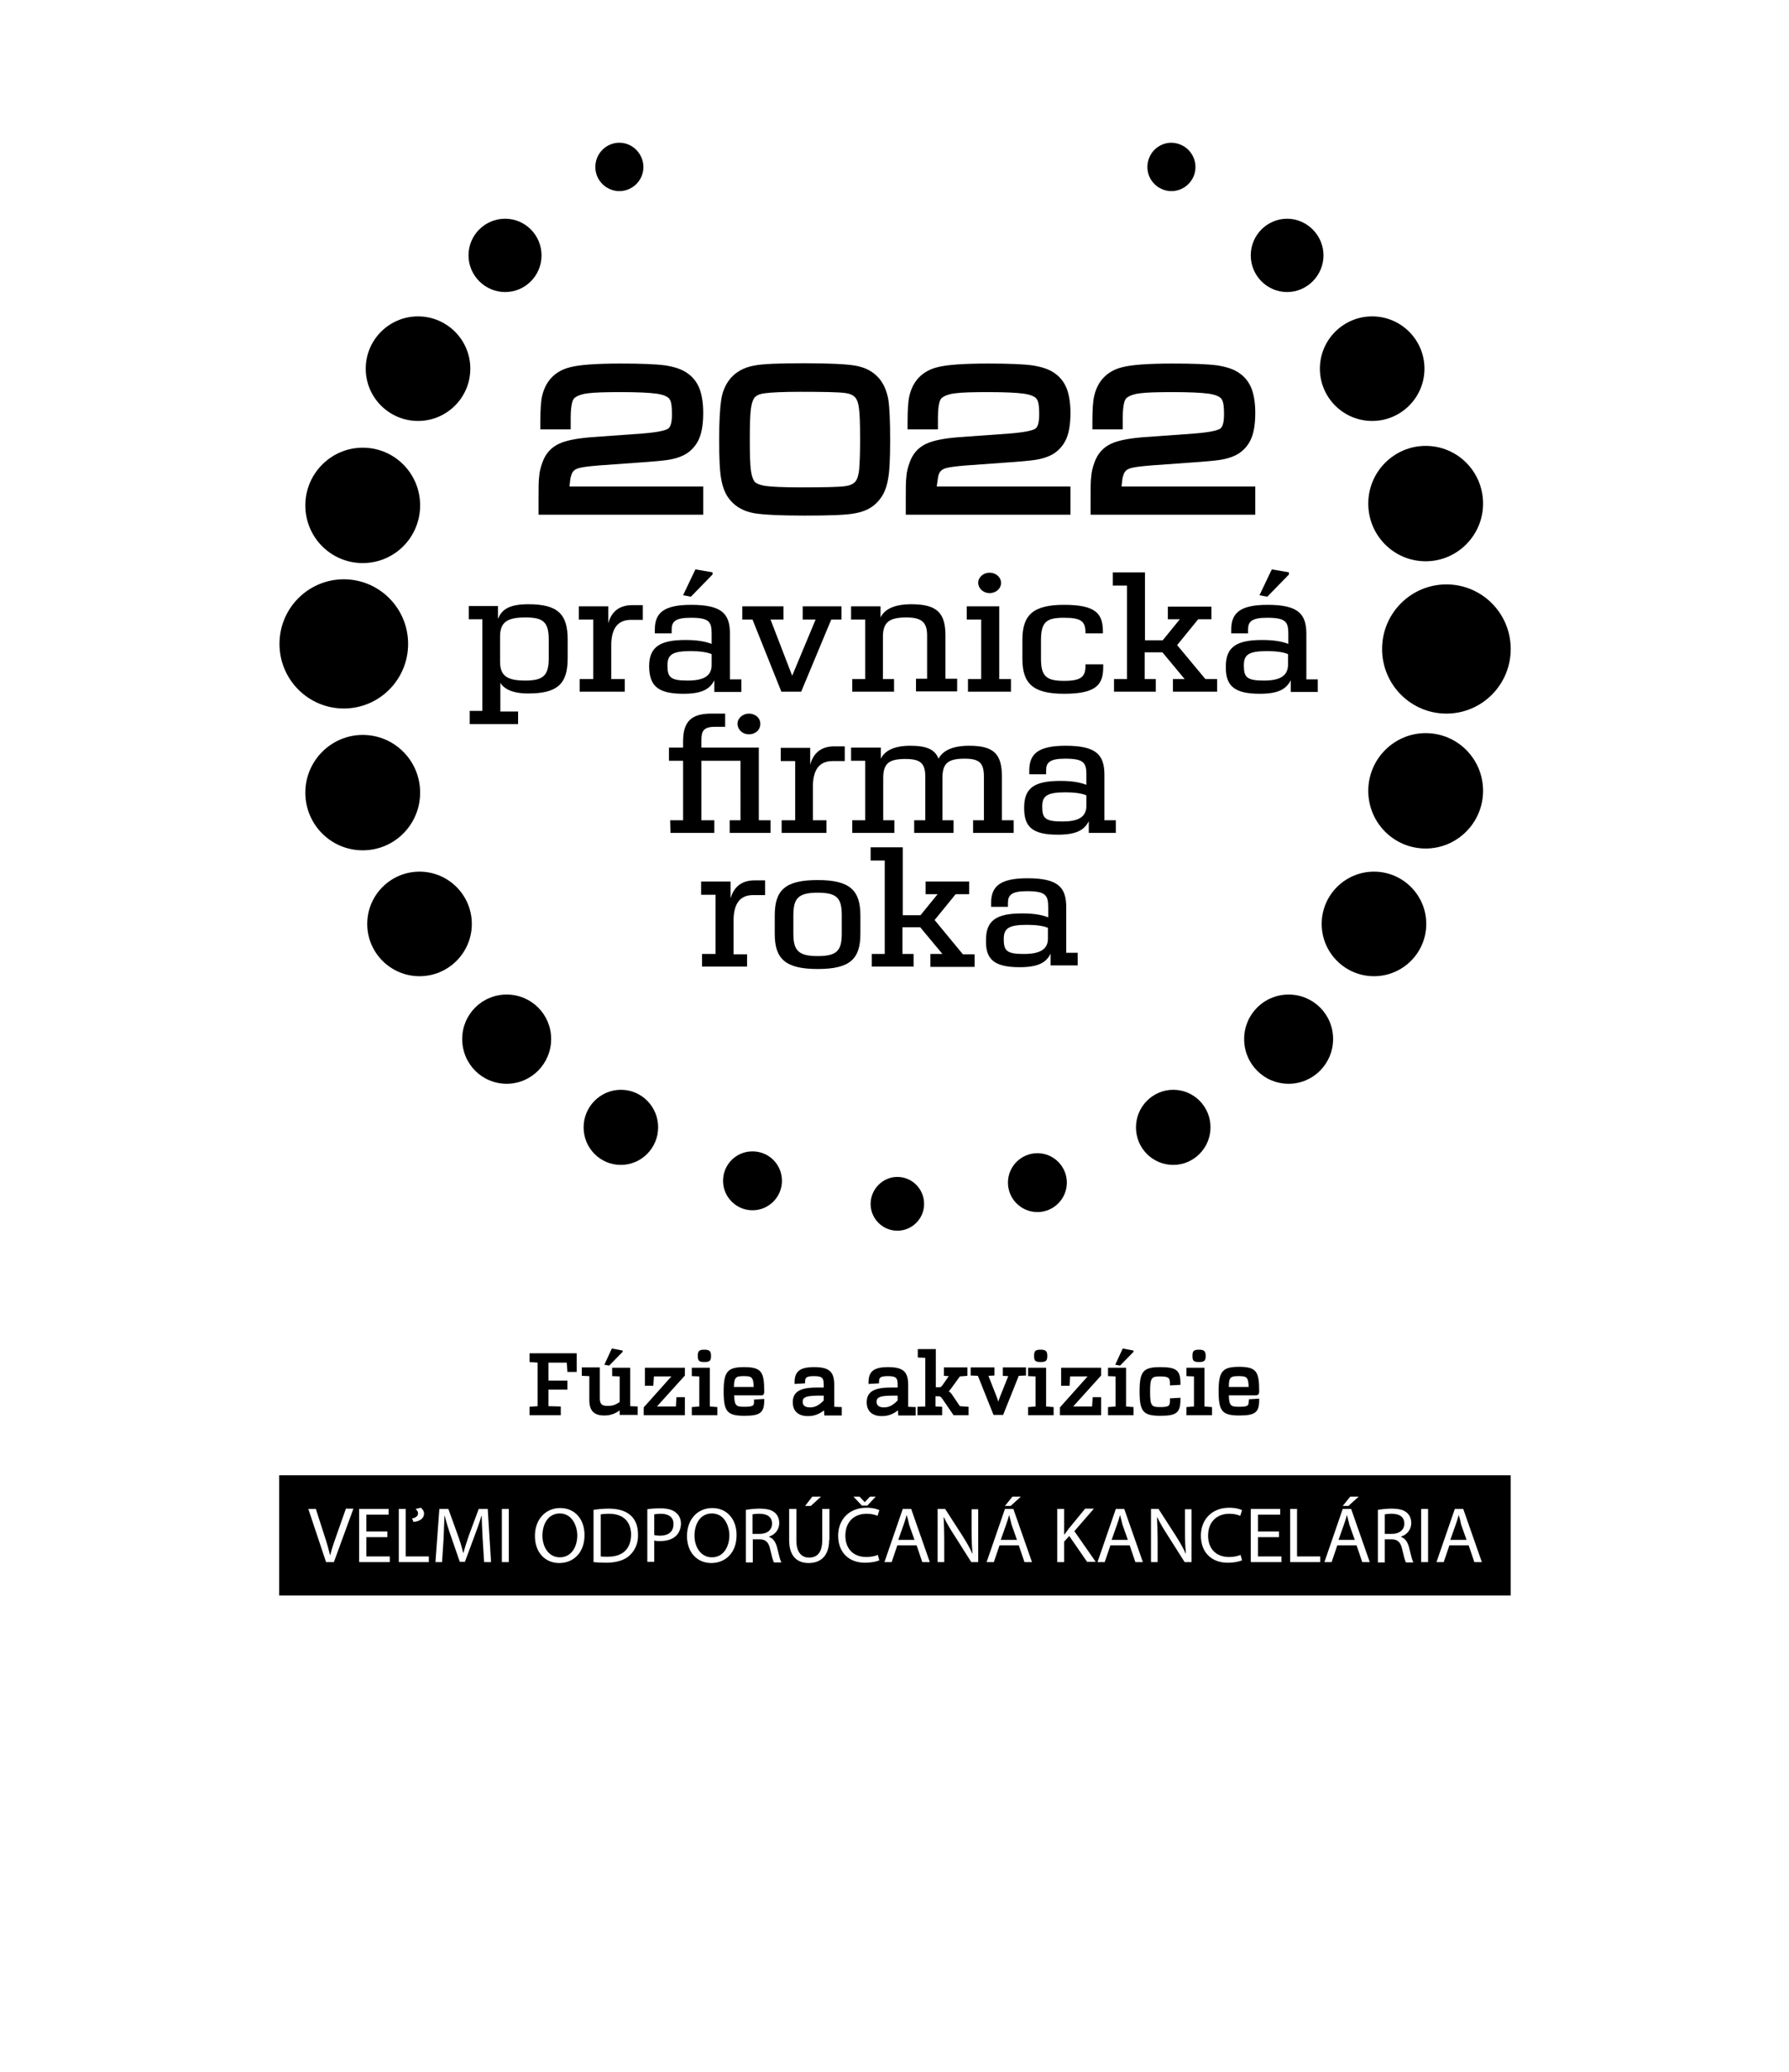 <?xml version="1.0" encoding="utf-8"?>
<!-- Generator: Adobe Illustrator 23.0.0, SVG Export Plug-In . SVG Version: 6.00 Build 0)  -->
<!DOCTYPE svg PUBLIC "-//W3C//DTD SVG 1.1//EN" "http://www.w3.org/Graphics/SVG/1.1/DTD/svg11.dtd">
<svg version="1.1" id="Layer_1" xmlns:x="http://ns.adobe.com/Extensibility/1.0/" xmlns:i="http://ns.adobe.com/AdobeIllustrator/10.0/" xmlns:graph="http://ns.adobe.com/Graphs/1.0/"
	 xmlns="http://www.w3.org/2000/svg" xmlns:xlink="http://www.w3.org/1999/xlink" x="0px" y="0px" viewBox="0 0 595.3 689.7"
	 style="enable-background:new 0 0 595.3 689.7;" xml:space="preserve">
<style type="text/css">
	.st0{clip-path:url(#SVGID_2_);}
</style>
<g>
	<defs>
		<rect id="SVGID_1_" width="595.3" height="689.7"/>
	</defs>
	<clipPath id="SVGID_2_">
		<use xlink:href="#SVGID_1_"  style="overflow:visible;"/>
	</clipPath>
	<path class="st0" d="M448.2,504.2L448.2,504.2c-0.3,1.1-0.6,2.1-1,3.2l-1.8,5.1h5.4l-1.8-5.1C448.7,506.3,448.5,505.2,448.2,504.2"
		/>
	<path class="st0" d="M335.8,504.2L335.8,504.2c-0.3,1.1-0.6,2.1-1,3.2l-1.8,5.1h5.4l-1.8-5.1C336.3,506.3,336.1,505.2,335.8,504.2"
		/>
	<path class="st0" d="M236.9,503.7c-3.9,0-5.8,3.5-5.8,7.4c0,3.8,2.1,7.2,5.8,7.2c3.7,0,5.8-3.3,5.8-7.4
		C242.6,507.4,240.8,503.7,236.9,503.7"/>
	<path class="st0" d="M219.9,503.8c-1,0-1.8,0.1-2.2,0.2v6.9c0.5,0.1,1.2,0.2,1.9,0.2c2.8,0,4.5-1.3,4.5-3.8
		C224.2,505,222.5,503.8,219.9,503.8"/>
	<path class="st0" d="M202.6,503.8c-1.2,0-2.1,0.1-2.7,0.2v14c0.6,0.1,1.4,0.1,2.4,0.1c5,0,7.7-2.7,7.7-7.5
		C209.9,506.5,207.5,503.8,202.6,503.8"/>
	<path class="st0" d="M301.7,504.2L301.7,504.2c-0.3,1.1-0.6,2.1-1,3.2l-1.8,5.1h5.4l-1.8-5.1C302.3,506.3,302,505.2,301.7,504.2"/>
	<path class="st0" d="M256.9,507.1c0-2.3-1.7-3.3-4.2-3.3c-1.1,0-1.9,0.1-2.3,0.2v6.5h2.4C255.4,510.5,256.9,509.1,256.9,507.1"/>
	<path class="st0" d="M92.9,531h409.8v-40H92.9V531z M449.3,498.1h2.8l-3.4,3.1h-1.9L449.3,498.1z M336.9,498.1h2.8l-3.4,3.1h-1.9
		L336.9,498.1z M286,498.1l1.7,1.8h0.1l1.7-1.8h1.9l-2.8,3h-1.8l-2.8-3H286z M270.3,498.1h2.9l-3.4,3.1h-1.9L270.3,498.1z
		 M138.3,502.2l1.7-0.4c0.5,0.3,1.1,1.1,1.1,1.9c0,1.9-1.8,2.7-3.5,2.8l-0.5-1.1c1-0.2,2-0.7,2-1.7
		C139.2,503.2,138.7,502.6,138.3,502.2 M111.1,519.9h-2.6l-5.9-17.7h2.5l2.8,8.7c0.8,2.4,1.4,4.5,1.9,6.6h0.1
		c0.5-2.1,1.3-4.3,2.1-6.6l3.1-8.8h2.5L111.1,519.9z M129.7,519.9h-10.2v-17.7h9.8v1.9h-7.4v5.6h7v1.9h-7v6.4h7.8V519.9z
		 M142.8,519.9h-10.1v-17.7h2.3V518h7.7V519.9z M161.1,519.9l-0.5-7.8c-0.1-2.5-0.3-5.4-0.3-7.6h-0.1c-0.6,2.1-1.4,4.3-2.3,6.7
		l-3.2,8.6H153l-2.9-8.4c-0.9-2.5-1.6-4.8-2.1-6.9h-0.1c-0.1,2.2-0.2,5.2-0.3,7.8l-0.5,7.6h-2.2l1.3-17.7h3l3.1,8.6
		c0.8,2.2,1.4,4.1,1.8,6h0.1c0.5-1.8,1.1-3.7,1.9-6l3.2-8.6h3l1.1,17.7H161.1z M169.3,519.9h-2.3v-17.7h2.3V519.9z M186.1,520.2
		c-4.8,0-8.1-3.6-8.1-9c0-5.6,3.6-9.3,8.4-9.3c4.9,0,8.1,3.7,8.1,9C194.5,516.9,190.7,520.2,186.1,520.2 M209.7,517.5
		c-1.7,1.7-4.5,2.6-8,2.6c-1.7,0-3.1-0.1-4.2-0.2v-17.4c1.4-0.2,3.1-0.4,5-0.4c3.4,0,5.7,0.8,7.3,2.2c1.6,1.4,2.5,3.5,2.5,6.4
		C212.4,513.5,211.4,515.8,209.7,517.5 M225.1,511c-1.2,1.3-3.2,1.9-5.5,1.9c-0.7,0-1.3,0-1.9-0.2v7.1h-2.3v-17.5
		c1.1-0.2,2.6-0.3,4.5-0.3c2.3,0,4,0.5,5.1,1.5c1,0.8,1.6,2.1,1.6,3.7C226.5,508.8,226,510.1,225.1,511 M236.7,520.2
		c-4.8,0-8.1-3.6-8.1-9c0-5.6,3.6-9.3,8.4-9.3c4.9,0,8.1,3.7,8.1,9C245.1,516.9,241.3,520.2,236.7,520.2 M257.5,519.9
		c-0.3-0.5-0.7-2-1.2-4.2c-0.5-2.4-1.5-3.4-3.6-3.4h-2.2v7.7h-2.3v-17.5c1.2-0.2,2.9-0.4,4.5-0.4c2.5,0,4.1,0.4,5.2,1.4
		c0.9,0.8,1.4,2,1.4,3.4c0,2.3-1.5,3.9-3.4,4.5v0.1c1.4,0.5,2.2,1.7,2.7,3.6c0.6,2.5,1,4.2,1.4,4.9H257.5z M275.9,512.5
		c0,5.4-2.9,7.7-6.8,7.7c-3.7,0-6.5-2.1-6.5-7.6v-10.4h2.4v10.5c0,4,1.8,5.7,4.2,5.7c2.7,0,4.4-1.7,4.4-5.7v-10.5h2.4V512.5z
		 M288.3,518.2c1.4,0,2.9-0.3,3.8-0.7l0.5,1.8c-0.9,0.4-2.6,0.8-4.8,0.8c-5.1,0-8.9-3.2-8.9-9c0-5.5,3.8-9.3,9.4-9.3
		c2.3,0,3.7,0.5,4.3,0.8l-0.6,1.9c-0.9-0.4-2.1-0.7-3.6-0.7c-4.2,0-7.1,2.7-7.1,7.3C281.3,515.4,283.9,518.2,288.3,518.2
		 M306.9,519.9l-1.9-5.6h-6.4l-1.9,5.6h-2.4l6.1-17.7h2.8l6.2,17.7H306.9z M325.6,519.9h-2.4l-5.7-9c-1.3-2-2.5-4-3.4-5.9l-0.1,0
		c0.1,2.2,0.2,4.4,0.2,7.3v7.6H312v-17.7h2.5l5.8,9c1.3,2.1,2.4,3.9,3.2,5.8l0.1,0c-0.2-2.4-0.3-4.5-0.3-7.3v-7.4h2.2V519.9z
		 M340.9,519.9l-1.9-5.6h-6.4l-1.9,5.6h-2.4l6.1-17.7h2.8l6.2,17.7H340.9z M361.8,519.9l-6-8.7l-1.7,1.9v6.8h-2.3v-17.7h2.3v8.5h0.1
		c0.5-0.7,1-1.3,1.4-1.9l5.5-6.7h2.9l-6.5,7.5l7.1,10.2H361.8z M377.8,519.9l-1.9-5.6h-6.4l-1.9,5.6h-2.4l6.1-17.7h2.8l6.2,17.7
		H377.8z M396.6,519.9h-2.4l-5.7-9c-1.3-2-2.5-4-3.4-5.9l-0.1,0c0.1,2.2,0.2,4.4,0.2,7.3v7.6H383v-17.7h2.5l5.8,9
		c1.3,2.1,2.4,3.9,3.2,5.8l0.1,0c-0.2-2.4-0.3-4.5-0.3-7.3v-7.4h2.2V519.9z M409,518.2c1.4,0,2.9-0.3,3.8-0.7l0.5,1.8
		c-0.9,0.4-2.6,0.8-4.8,0.8c-5.1,0-8.9-3.2-8.9-9c0-5.5,3.8-9.3,9.4-9.3c2.3,0,3.7,0.5,4.3,0.8l-0.6,1.9c-0.9-0.4-2.1-0.7-3.6-0.7
		c-4.2,0-7.1,2.7-7.1,7.3C402,515.4,404.6,518.2,409,518.2 M426.4,519.9h-10.2v-17.7h9.8v1.9h-7.4v5.6h7v1.9h-7v6.4h7.8V519.9z
		 M439.4,519.9h-10.1v-17.7h2.3V518h7.7V519.9z M453.3,519.9l-1.9-5.6H445l-1.9,5.6h-2.4l6.1-17.7h2.8l6.2,17.7H453.3z M467.8,519.9
		c-0.3-0.5-0.7-2-1.2-4.2c-0.5-2.4-1.5-3.4-3.6-3.4h-2.2v7.7h-2.3v-17.5c1.2-0.2,2.9-0.4,4.5-0.4c2.5,0,4.1,0.4,5.2,1.4
		c0.9,0.8,1.4,2,1.4,3.4c0,2.3-1.5,3.9-3.4,4.5v0.1c1.4,0.5,2.2,1.7,2.7,3.6c0.6,2.5,1,4.2,1.4,4.9H467.8z M475.2,519.9h-2.3v-17.7
		h2.3V519.9z M490.6,519.9l-1.9-5.6h-6.4l-1.9,5.6h-2.4l6.1-17.7h2.8l6.2,17.7H490.6z"/>
	<path class="st0" d="M467.3,507.1c0-2.3-1.7-3.3-4.2-3.3c-1.1,0-1.9,0.1-2.3,0.2v6.5h2.4C465.7,510.5,467.3,509.1,467.3,507.1"/>
	<path class="st0" d="M485.4,504.2L485.4,504.2c-0.3,1.1-0.6,2.1-1,3.2l-1.8,5.1h5.4l-1.8-5.1C486,506.3,485.7,505.2,485.4,504.2"/>
	<path class="st0" d="M186.3,503.7c-3.9,0-5.8,3.5-5.8,7.4c0,3.8,2.1,7.2,5.8,7.2c3.7,0,5.8-3.3,5.8-7.4
		C192,507.4,190.1,503.7,186.3,503.7"/>
	<path class="st0" d="M372.7,504.2L372.7,504.2c-0.3,1.1-0.6,2.1-1,3.2l-1.8,5.1h5.4l-1.8-5.1C373.2,506.3,373,505.2,372.7,504.2"/>
	<path class="st0" d="M307.5,400.7c0,4.9-4,8.9-8.9,8.9c-4.9,0-8.9-4-8.9-8.9c0-4.9,4-9,8.9-9C303.5,391.7,307.5,395.7,307.5,400.7"
		/>
	<path class="st0" d="M355,393.6c0,5.4-4.4,9.8-9.8,9.8c-5.4,0-9.8-4.4-9.8-9.8c0-5.4,4.4-9.8,9.8-9.8
		C350.6,383.8,355,388.2,355,393.6"/>
	<path class="st0" d="M260.2,393c0,5.4-4.4,9.8-9.8,9.8c-5.4,0-9.8-4.4-9.8-9.8c0-5.4,4.3-9.8,9.8-9.8
		C255.9,383.2,260.2,387.6,260.2,393"/>
	<path class="st0" d="M402.8,375.2c0,6.9-5.6,12.5-12.4,12.5c-6.9,0-12.4-5.6-12.4-12.5c0-6.9,5.6-12.5,12.4-12.5
		C397.3,362.7,402.8,368.3,402.8,375.2"/>
	<path class="st0" d="M219,375.2c0,6.9-5.6,12.5-12.4,12.5c-6.9,0-12.4-5.6-12.4-12.5c0-6.9,5.6-12.5,12.4-12.5
		C213.5,362.7,219,368.3,219,375.2"/>
	<path class="st0" d="M397.8,55.6c0,4.4-3.6,8-8,8c-4.4,0-8-3.6-8-8c0-4.5,3.6-8.1,8-8.1C394.3,47.6,397.8,51.2,397.8,55.6"/>
	<path class="st0" d="M214.1,55.6c0,4.4-3.6,8-8,8s-8-3.6-8-8c0-4.5,3.6-8.1,8-8.1S214.1,51.2,214.1,55.6"/>
	<path class="st0" d="M443.6,345.8c0,8.2-6.6,14.9-14.8,14.9c-8.2,0-14.8-6.6-14.8-14.9c0-8.2,6.6-14.8,14.8-14.8
		C437,331,443.6,337.6,443.6,345.8"/>
	<path class="st0" d="M183.4,345.8c0,8.2-6.6,14.9-14.8,14.9c-8.2,0-14.8-6.6-14.8-14.9c0-8.2,6.6-14.8,14.8-14.8
		C176.8,331,183.4,337.6,183.4,345.8"/>
	<path class="st0" d="M440.4,85c0,6.7-5.5,12.2-12.1,12.2c-6.7,0-12.1-5.5-12.1-12.2c0-6.7,5.4-12.2,12.1-12.2
		C434.9,72.8,440.4,78.3,440.4,85"/>
	<path class="st0" d="M180.2,85c0,6.7-5.4,12.2-12.1,12.2c-6.7,0-12.2-5.5-12.2-12.2c0-6.7,5.4-12.2,12.2-12.2
		C174.8,72.8,180.2,78.3,180.2,85"/>
	<path class="st0" d="M157,307.5c0,9.6-7.8,17.4-17.4,17.4c-9.6,0-17.4-7.8-17.4-17.4c0-9.6,7.8-17.4,17.4-17.4
		C149.2,290.1,157,297.9,157,307.5"/>
	<path class="st0" d="M474.6,307.5c0,9.6-7.8,17.4-17.4,17.4c-9.6,0-17.4-7.8-17.4-17.4c0-9.6,7.8-17.4,17.4-17.4
		C466.8,290.1,474.6,297.9,474.6,307.5"/>
	<path class="st0" d="M156.5,122.7c0,9.6-7.8,17.4-17.4,17.4c-9.6,0-17.4-7.8-17.4-17.4c0-9.6,7.8-17.4,17.4-17.4
		C148.7,105.3,156.5,113.1,156.5,122.7"/>
	<path class="st0" d="M474,122.7c0,9.6-7.8,17.4-17.4,17.4c-9.6,0-17.4-7.8-17.4-17.4c0-9.6,7.8-17.4,17.4-17.4
		C466.2,105.3,474,113.1,474,122.7"/>
	<path class="st0" d="M493.5,263.2c0,10.6-8.6,19.2-19.1,19.2c-10.6,0-19.1-8.6-19.1-19.2c0-10.6,8.6-19.2,19.1-19.2
		C485,244,493.5,252.6,493.5,263.2"/>
	<path class="st0" d="M139.8,263.8c0,10.6-8.5,19.2-19.1,19.2c-10.6,0-19.1-8.6-19.1-19.2c0-10.6,8.6-19.2,19.1-19.2
		C131.3,244.6,139.8,253.2,139.8,263.8"/>
	<path class="st0" d="M493.5,167.6c0,10.6-8.6,19.2-19.1,19.2c-10.6,0-19.1-8.6-19.1-19.2c0-10.6,8.6-19.2,19.1-19.2
		C485,148.4,493.5,157,493.5,167.6"/>
	<path class="st0" d="M139.8,168.2c0,10.6-8.5,19.2-19.1,19.2c-10.6,0-19.1-8.6-19.1-19.2c0-10.6,8.6-19.2,19.1-19.2
		C131.3,149,139.8,157.6,139.8,168.2"/>
	<path class="st0" d="M135.8,214.3c0,11.9-9.6,21.5-21.4,21.5c-11.8,0-21.4-9.6-21.4-21.5c0-11.9,9.6-21.5,21.4-21.5
		C126.2,192.8,135.8,202.4,135.8,214.3"/>
	<path class="st0" d="M502.7,216c0,11.9-9.6,21.5-21.4,21.5c-11.8,0-21.4-9.6-21.4-21.5c0-11.9,9.6-21.5,21.4-21.5
		C493.1,194.5,502.7,204.1,502.7,216"/>
	<path class="st0" d="M309.7,321.8h14.6v-4.2h-3.9l-9.4-11.4l7-8.6h4.5v-4.2h-14.5v4.2h4l-5.7,7h-5.9v-22.6h-10.7v4.4h4.7v31.1h-4.3
		v4.2H304v-4.2h-3.7v-8.9h5.9l7.4,8.9h-4V321.8z M272.1,318.2c-6.5,0-8.1-1.9-8.1-7.5v-6.1c0-5.6,1.6-7.5,8.1-7.5c6.5,0,8,1.9,8,7.5
		v6.1C280.1,316.3,278.6,318.2,272.1,318.2 M272.1,322.5c10.7,0,14.2-3.3,14.2-11.7v-6.1c0-8.4-3.5-11.8-14.2-11.8
		c-10.8,0-14.3,3.3-14.3,11.8v6.1C257.8,319.1,261.3,322.5,272.1,322.5 M248.6,321.8v-4.2h-4.5v-11.9c0.2-4.9,2.1-7.8,6.5-7.8h4V293
		h-3.5c-4.9,0-7.1,2.8-8,6v-5.6h-9.8v4.4h4.8v19.7h-4.5v4.2H248.6z"/>
	<path class="st0" d="M353.5,273.4c-5.6,0-6.7-1-6.7-4.9c0-3.5,1.4-4.8,7.7-4.8c2.8,0,5.4,0.3,7,1v3.8
		C361.3,272.1,358.6,273.4,353.5,273.4 M352,277.8c6.1,0,8.8-1.5,10.3-4.5v3.9h9V273h-3.8v-15.1c0-6.7-2.7-9.7-12.9-9.7
		c-9,0-12.1,2.6-12.1,8.2v1.3h5.6v-1.3c0-2.6,1.2-3.9,6.3-3.9c6.2,0,7.1,1.3,7.1,5.3v3.4c-2.1-0.8-4.7-1.3-8.6-1.3
		c-8.5,0-12.1,2.2-12.1,8.8C340.7,275.2,343.5,277.8,352,277.8 M323.6,277.2h13.7V273h-3.9v-14.4c0-7.7-2.7-10.4-10.9-10.4
		c-5.7,0-8.8,1.7-10.2,4.3c-1.2-3.1-4-4.3-9.4-4.3c-5.5,0-8.5,1.7-9.8,4.3v-3.7h-9.9v4.4h4.7V273h-4.3v4.2h14V273h-3.7v-14.4
		c0.1-4.5,1.9-6,7.4-6c5.1,0,6.6,1.5,6.6,6V273h-3.7v4.2h13.1V273h-3.7v-14.4c0.1-4.6,1.9-6.1,7.4-6.1c5,0,6.4,1.5,6.4,6V273h-3.6
		V277.2z M275,277.2V273h-4.5v-11.9c0.2-4.9,2.1-7.8,6.6-7.8h4v-4.9h-3.5c-4.9,0-7.1,2.8-8,6.1v-5.6h-9.8v4.4h4.8V273h-4.5v4.2H275z
		 M249.2,244.4c2.1,0,3.8-1.4,3.8-3.5c0-2-1.7-3.4-3.8-3.4c-2,0-3.8,1.5-3.8,3.4C245.5,243,247.2,244.4,249.2,244.4 M223.1,277.2
		h14.6V273h-4.3v-19.8h13V273h-3.6v4.2h13.6V273h-3.9v-24.2h-19.1v-2.5c0-3,0.7-4.4,4.5-4.4h3.4v-4.4h-4.6c-6.6,0-9.4,2.6-9.4,9.2
		v2.1h-4.7v4.4h4.7V273h-4.3"/>
	<path class="st0" d="M429,190.5l-5.8-1l-4.1,8.6l2.6,0.5l7.2-7.4V190.5z M420.6,226.5c-5.6,0-6.7-1-6.7-5c0-3.5,1.4-4.8,7.7-4.8
		c2.8,0,5.4,0.3,7,1v3.8C428.4,225.1,425.7,226.5,420.6,226.5 M419.2,230.9c6.1,0,8.8-1.5,10.3-4.5v3.9h9v-4.2h-3.8v-15.1
		c0-6.7-2.7-9.7-12.9-9.7c-9,0-12.1,2.6-12.1,8.2v1.3h5.6v-1.3c0-2.6,1.2-3.9,6.3-3.9c6.2,0,7.1,1.3,7.1,5.3v3.4
		c-2.1-0.8-4.7-1.3-8.7-1.3c-8.5,0-12.1,2.3-12.1,8.8C407.8,228.2,410.6,230.9,419.2,230.9 M390.4,230.2H405v-4.2h-3.9l-9.4-11.3
		l7-8.6h4.4v-4.2h-14.5v4.2h4l-5.7,7h-5.9v-22.6h-10.7v4.4h4.7v31.1h-4.3v4.2h13.9v-4.2h-3.7v-8.9h5.9l7.4,8.9h-3.9V230.2z
		 M354.1,230.9c10.9,0,13-3.2,13-8.9v-0.9h-5.9v0.5c0,3.6-1.4,5-7.1,5c-5.9,0-7.7-1.5-7.7-7.3V213c0-6.2,2-7.4,7.7-7.4
		c5.7,0,7.1,1.2,7.1,5v0.2h5.8v-0.6c0-6-2.4-8.9-12.9-8.9c-10.4,0-13.9,3.4-13.9,11.7v6.2C340.2,227.5,343.7,230.9,354.1,230.9
		 M322.1,230.2h14.3v-4.2h-3.9v-24.2h-10.8v4.4h4.8v19.8h-4.4V230.2z M329.3,197.4c2,0,3.8-1.4,3.8-3.4c0-1.9-1.7-3.4-3.8-3.4
		c-2.1,0-3.8,1.5-3.8,3.4C325.6,196,327.3,197.4,329.3,197.4 M297.5,230.2v-4.2h-3.7v-14.6c0.2-4.3,2.1-5.9,7.8-5.9
		c5.2,0,6.9,1.7,6.9,6v14.4h-3.7v4.2h13.7v-4.2h-3.9v-14.4c0-7.4-2.7-10.4-11.3-10.4c-6,0-9,1.8-10.3,4.4v-3.7h-9.8v4.4h4.7v19.8
		h-4.3v4.2H297.5z M260,230.2h6.6l10-24h3.4v-4.4h-12.9v4.4h4.3l-7.8,18.7l-7.2-18.7h4.3v-4.4H247v4.4h3.4L260,230.2z M237.2,190.5
		l-5.8-1l-4.1,8.6l2.6,0.5l7.2-7.4V190.5z M228.8,226.5c-5.6,0-6.7-1-6.7-5c0-3.5,1.4-4.8,7.7-4.8c2.8,0,5.4,0.3,7,1v3.8
		C236.7,225.1,234,226.5,228.8,226.5 M227.4,230.9c6.1,0,8.8-1.5,10.3-4.5v3.9h9v-4.2h-3.8v-15.1c0-6.7-2.6-9.7-12.9-9.7
		c-9,0-12.1,2.6-12.1,8.2v1.3h5.6v-1.3c0-2.6,1.2-3.9,6.3-3.9c6.2,0,7,1.3,7,5.3v3.4c-2.1-0.8-4.7-1.3-8.7-1.3
		c-8.5,0-12.1,2.3-12.1,8.8C216.1,228.2,218.8,230.9,227.4,230.9 M207.9,230.2v-4.2h-4.5v-11.9c0.2-4.9,2.1-7.8,6.6-7.8h3.9v-4.9
		h-3.5c-4.9,0-7.1,2.8-8,6v-5.6h-9.8v4.4h4.8v19.8h-4.5v4.2H207.9z M174.8,226.5c-6,0-8.4-1.5-8.4-6.3v-8.6c0.1-4.6,2.5-6.1,8.4-6.1
		c5.6,0,7.8,1.2,7.8,7.3v6.3C182.6,224.8,180.8,226.5,174.8,226.5 M156.3,241h16.1v-4.2h-5.9v-9.5c1.3,2,4,3.5,9.3,3.5
		c9.7,0,13.1-3.2,13.1-11.7v-6.3c0-8.5-3.4-11.7-13.1-11.7c-6.6,0-8.9,1.9-10.1,4.9v-4.3H156v4.4h4.5v30.5h-4.2"/>
	<path class="st0" d="M340.7,317.5c-5.6,0-6.7-1-6.7-4.9c0-3.5,1.4-4.8,7.7-4.8c2.8,0,5.4,0.3,7,1v3.8
		C348.6,316.1,345.8,317.5,340.7,317.5 M339.3,321.9c6.1,0,8.8-1.5,10.3-4.5v3.9h9v-4.2h-3.8v-15.1c0-6.7-2.7-9.7-12.9-9.7
		c-9,0-12.1,2.6-12.1,8.2v1.3h5.6v-1.3c0-2.6,1.2-3.9,6.3-3.9c6.2,0,7.1,1.3,7.1,5.3v3.4c-2.1-0.8-4.7-1.3-8.6-1.3
		c-8.5,0-12.1,2.2-12.1,8.8C327.9,319.2,330.7,321.9,339.3,321.9"/>
	<path class="st0" d="M190,158.5c0.2-0.8,0.5-1.4,0.9-1.8c0.5-0.5,1.2-0.8,2.1-1c0.8-0.2,2.6-0.5,6.4-0.8l16.6-1.2
		c3.5-0.3,6-0.5,7.7-0.9c1.8-0.4,3.4-1,4.7-1.8c2-1.3,3.5-3.1,4.4-5.4c0.8-2.1,1.2-4.8,1.2-8.2c0-3.1-0.4-5.6-1.1-7.7
		c-0.8-2.2-2.1-4-3.9-5.3c-1.8-1.4-4.4-2.3-7.7-2.8c-3-0.4-7.8-0.6-14.6-0.6c-8.4,0-14.1,0.4-17.3,1.3c-4.8,1.3-7.9,4.6-9,9.5
		c-0.4,1.6-0.6,4.5-0.6,8.7v2.4h10.1v-3.9c0-2.8,0.3-4.3,0.5-5.1c0.2-0.8,0.6-1.4,1.1-1.7c0.9-0.6,2.3-1.1,4.1-1.3
		c2.2-0.3,5.9-0.4,11.1-0.4c5.5,0,9.4,0.2,11.6,0.5c2.3,0.3,3.5,0.9,4,1.3c0.4,0.3,0.7,0.8,0.9,1.4c0.2,0.6,0.4,1.8,0.4,4.2
		c0,3.5-0.8,4.4-1.2,4.7c-0.5,0.4-2.3,1.2-8.8,1.7l-16.7,1.2c-5,0.4-8.6,1.1-10.9,2.2c-2.6,1.2-4.5,3.3-5.5,6.2
		c-0.6,1.6-1,3.2-1.1,4.8c-0.2,1.4-0.2,3.9-0.2,7.5v5.1h54.8v-9.4h-44.5C189.7,160,189.8,159,190,158.5"/>
	<path class="st0" d="M292.5,125.9c-1.9-2.2-4.5-3.6-7.8-4.2c-2.9-0.5-8.4-0.8-16.9-0.8c-8.6,0-14.1,0.2-17,0.8
		c-3.2,0.6-5.8,2-7.7,4.2c-1.6,1.9-2.7,4.3-3.1,7.1c-0.4,2.6-0.7,6.9-0.7,13.3c0,6.3,0.2,10.6,0.7,13.2c0.5,2.9,1.5,5.3,3.1,7.1
		c1.9,2.2,4.5,3.6,7.8,4.2c2.9,0.5,8.4,0.8,16.9,0.8s14.1-0.2,16.9-0.8c3.3-0.6,5.9-2,7.7-4.2c1.6-1.8,2.6-4.2,3.1-7.1
		c0.5-2.6,0.7-6.8,0.7-12.9c0-6.6-0.2-11-0.6-13.6C295.1,130.2,294.1,127.8,292.5,125.9 M251.1,160.3c-0.4-0.5-0.9-1.5-1.2-3.5
		c-0.3-2-0.4-5.5-0.4-10.5c0-5,0.1-8.5,0.4-10.5c0.3-2,0.8-3,1.2-3.5c0.6-0.7,1.7-1.2,3.3-1.4c2.1-0.3,6.1-0.5,11.8-0.5
		c7.8,0,12.9,0.1,15,0.4c1.6,0.2,2.7,0.7,3.4,1.5c0.6,0.7,1,1.8,1.2,3.4c0.3,1.9,0.4,5.5,0.4,10.8c0,3.8-0.1,7.1-0.3,9.7
		c-0.2,1.9-0.6,3.3-1.3,4.1c-0.7,0.8-1.8,1.3-3.4,1.5c-2.1,0.3-7.2,0.4-14.9,0.4c-5.7,0-9.7-0.2-11.8-0.5
		C252.8,161.4,251.6,160.9,251.1,160.3"/>
	<path class="st0" d="M312.2,158.5c0.2-0.8,0.5-1.4,0.9-1.8c0.5-0.5,1.2-0.8,2.1-1c0.8-0.2,2.6-0.5,6.4-0.8l16.6-1.2
		c3.5-0.3,6-0.5,7.7-0.9c1.8-0.4,3.4-1,4.7-1.8c2-1.3,3.5-3.1,4.4-5.4c0.8-2.1,1.2-4.8,1.2-8.2c0-3.1-0.4-5.6-1.1-7.7
		c-0.8-2.2-2.1-4-3.9-5.3c-1.8-1.4-4.4-2.3-7.7-2.8c-3-0.4-7.8-0.6-14.6-0.6c-8.4,0-14.1,0.4-17.3,1.3c-4.8,1.3-7.9,4.6-9,9.5
		c-0.4,1.6-0.6,4.5-0.6,8.7v2.4h10.1v-3.9c0-2.8,0.3-4.3,0.5-5.1c0.2-0.8,0.6-1.4,1.1-1.7c0.9-0.6,2.3-1.1,4.1-1.3
		c2.2-0.3,5.9-0.4,11.1-0.4c5.5,0,9.4,0.2,11.6,0.5c2.3,0.3,3.5,0.9,4,1.3c0.4,0.3,0.7,0.8,0.9,1.4c0.2,0.6,0.4,1.8,0.4,4.2
		c0,3.5-0.8,4.4-1.2,4.7c-0.5,0.4-2.3,1.2-8.8,1.7l-16.7,1.2c-5,0.4-8.6,1.1-10.9,2.2c-2.6,1.2-4.5,3.3-5.5,6.2
		c-0.6,1.6-1,3.2-1.1,4.8c-0.2,1.4-0.2,3.9-0.2,7.5v5.1h54.8v-9.4h-44.5C312,160,312.1,159,312.2,158.5"/>
	<path class="st0" d="M373.7,158.5c0.2-0.8,0.5-1.4,0.9-1.8c0.5-0.5,1.2-0.8,2.1-1c0.8-0.2,2.6-0.5,6.4-0.8l16.6-1.2
		c3.5-0.3,6-0.5,7.7-0.9c1.8-0.4,3.4-1,4.7-1.8c2-1.3,3.5-3.1,4.4-5.4c0.8-2.1,1.2-4.8,1.2-8.2c0-3.1-0.4-5.6-1.1-7.7
		c-0.8-2.2-2.1-4-3.9-5.3c-1.8-1.4-4.4-2.3-7.7-2.8c-3-0.4-7.8-0.6-14.6-0.6c-8.4,0-14.1,0.4-17.3,1.3c-4.8,1.3-7.9,4.6-9,9.5
		c-0.4,1.6-0.6,4.5-0.6,8.7v2.4h10.1v-3.9c0-2.8,0.3-4.3,0.5-5.1c0.2-0.8,0.6-1.4,1.1-1.7c0.9-0.6,2.3-1.1,4.1-1.3
		c2.2-0.3,5.9-0.4,11.1-0.4c5.5,0,9.4,0.2,11.6,0.5c2.3,0.3,3.5,0.9,4,1.3c0.4,0.3,0.7,0.8,0.9,1.4c0.2,0.6,0.4,1.8,0.4,4.2
		c0,3.5-0.8,4.4-1.2,4.7c-0.5,0.4-2.3,1.2-8.8,1.7l-16.7,1.2c-5,0.4-8.6,1.1-10.9,2.2c-2.6,1.2-4.5,3.3-5.5,6.2
		c-0.6,1.6-1,3.2-1.1,4.8c-0.2,1.4-0.2,3.9-0.2,7.5v5.1h54.8v-9.4h-44.5C373.4,160,373.5,159,373.7,158.5"/>
	<polygon class="st0" points="176.2,453.3 178.9,453.5 178.9,468 176.2,468.2 176.2,471 186.6,471 186.6,468.1 182.5,468 
		182.5,462.5 188.8,462.5 188.8,459.5 182.5,459.5 182.5,453.5 188.6,453.5 188.8,456.6 191.9,456.6 191.9,450.4 176.2,450.4 	"/>
	<path class="st0" d="M209.7,455.2h-6v2.8l2.5,0.1v8.5c-1.4,1-2.4,1.3-4,1.3c-2,0-2.6-0.6-2.6-2.6v-10.2h-6v2.8l2.5,0.1v7.9
		c0,3.6,1.5,5.2,5,5.2c2,0,3.6-0.6,5.1-1.7v1.5h6v-2.8l-2.5-0.1V455.2z"/>
	<polygon class="st0" points="214.6,461.2 217.4,461.2 217.6,458.1 223.4,458.1 214.2,468.4 214.2,471 227.9,471 227.9,465 
		225.1,465 224.9,468.1 218.6,468.1 227.9,457.8 227.9,455.2 214.6,455.2 	"/>
	<polygon class="st0" points="236.2,455.2 230.2,455.2 230.2,458 232.7,458.1 232.7,468.1 230.2,468.3 230.2,471 238.7,471 
		238.7,468.3 236.2,468.1 	"/>
	<path class="st0" d="M234.4,453.3c1.7,0,2.2-0.4,2.2-2c0-1.6-0.5-2.1-2.2-2.1c-1.8,0-2.2,0.4-2.2,2.1
		C232.2,452.9,232.6,453.3,234.4,453.3"/>
	<path class="st0" d="M254.3,463.2c0-6.5-0.8-8.2-6.7-8.2c-5.5,0-6.8,1.5-6.8,8.1c0,6.7,1.2,8.1,6.9,8.1c5.2,0,6.6-1,6.6-5.1v-0.5
		l-3.4,0.2v0.5c0,1.4,0,1.9-3.2,1.9c-2.7,0-3.3-0.3-3.4-3.8h8.9C253.9,464.5,254.3,464.1,254.3,463.2 M247.5,458
		c2.6,0,3.2,0.3,3.3,3.6h-6.6C244.3,458.3,244.9,458,247.5,458"/>
	<path class="st0" d="M277.6,460.9c0-4.4-1.7-5.9-6.7-5.9c-4.7,0-6.5,1.4-6.5,5.1v0.5l3.5-0.2V460c0-1.3,0.1-2,2.9-2
		c2.9,0,3.3,0.6,3.3,3v0.8h-2.4c-5.6,0-7.9,1.5-7.9,4.9c0,2.9,1.8,4.6,5,4.6c2.1,0,3.7-0.6,5.4-1.9l0.1,1.7h5.8v-2.8l-2.5-0.1V460.9
		z M274.1,464.4v1.7c-1.7,1.7-2.9,2.3-4.6,2.3c-1.5,0-2.4-0.6-2.4-1.8c0-0.9,0-2.1,4.8-2.1H274.1z"/>
	<path class="st0" d="M302.2,460.9c0-4.4-1.7-5.9-6.7-5.9c-4.7,0-6.5,1.4-6.5,5.1v0.5l3.5-0.2V460c0-1.3,0.1-2,2.9-2
		c2.9,0,3.3,0.6,3.3,3v0.8h-2.4c-5.6,0-7.9,1.5-7.9,4.9c0,2.9,1.8,4.6,5,4.6c2.1,0,3.7-0.6,5.4-1.9l0.1,1.7h5.8v-2.8l-2.5-0.1V460.9
		z M298.7,464.4v1.7c-1.7,1.7-2.9,2.3-4.6,2.3c-1.5,0-2.4-0.6-2.4-1.8c0-0.9,0-2.1,4.8-2.1H298.7z"/>
	<path class="st0" d="M316.7,464c-0.3-0.4-0.6-0.7-1-1c0.3-0.2,0.5-0.5,0.8-0.9l2.9-4l2.5-0.2v-2.8h-7.8v2.8l1.6,0.1l-2,2.9
		c-0.6,0.8-0.6,0.8-1.7,0.8h-0.6V449h-6v2.8l2.5,0.1v16.2l-2.6,0.1v2.8h8.2v-2.8l-2.2-0.1v-3.4h0.5c1,0,1.2,0,1.8,0.9l3.7,5.4h5
		v-2.8l-2.9-0.2L316.7,464z"/>
	<path class="st0" d="M333.5,457.9l2,0.1l-2.6,6.5c-0.3,0.7-0.5,1.4-0.7,2c-0.2-0.6-0.4-1.3-0.7-2l-2.6-6.6l2-0.1v-2.7h-7.9v2.7
		l2.4,0.1l5.2,13h3.2l5.2-13l2.4-0.1v-2.7h-7.7V457.9z"/>
	<path class="st0" d="M346.3,453.3c1.7,0,2.2-0.4,2.2-2c0-1.6-0.5-2.1-2.2-2.1c-1.8,0-2.2,0.4-2.2,2.1
		C344.1,452.9,344.5,453.3,346.3,453.3"/>
	<polygon class="st0" points="348.1,455.2 342.1,455.2 342.1,458 344.6,458.1 344.6,468.1 342.1,468.3 342.1,471 350.6,471 
		350.6,468.3 348.1,468.1 	"/>
	<polygon class="st0" points="353.1,461.2 355.9,461.2 356.1,458.1 361.9,458.1 352.7,468.4 352.7,471 366.4,471 366.4,465 
		363.6,465 363.4,468.1 357.1,468.1 366.4,457.8 366.4,455.2 353.1,455.2 	"/>
	<polygon class="st0" points="374.7,455.2 368.7,455.2 368.7,458 371.2,458.1 371.2,468.1 368.7,468.3 368.7,471 377.2,471 
		377.2,468.3 374.7,468.1 	"/>
	<path class="st0" d="M386.1,455c-5.7,0-6.9,1.4-6.9,8.1c0,6.7,1.2,8.1,6.9,8.1c5.4,0,6.7-1,6.7-5.5v-0.5l-3.5,0.2v0.5
		c0,1.9-0.1,2.4-3.2,2.4c-2.9,0-3.4-0.3-3.4-5.1c0-4.8,0.5-5.1,3.4-5.1c3,0,3.2,0.6,3.2,2.5v0.5l3.5-0.2v-0.5
		C392.8,456.1,391.5,455,386.1,455"/>
	<path class="st0" d="M399,453.3c1.7,0,2.2-0.4,2.2-2c0-1.6-0.5-2.1-2.2-2.1c-1.8,0-2.2,0.4-2.2,2.1
		C396.8,452.9,397.2,453.3,399,453.3"/>
	<polygon class="st0" points="400.8,455.2 394.8,455.2 394.8,458 397.3,458.1 397.3,468.1 394.8,468.3 394.8,471 403.3,471 
		403.3,468.3 400.8,468.1 	"/>
	<path class="st0" d="M415.5,466.3c0,1.4,0,1.9-3.2,1.9c-2.7,0-3.3-0.3-3.4-3.8h8.9c0.8,0,1.2-0.4,1.2-1.3c0-6.5-0.8-8.2-6.7-8.2
		c-5.5,0-6.8,1.5-6.8,8.1c0,6.7,1.2,8.1,6.9,8.1c5.2,0,6.6-1,6.6-5.1v-0.5l-3.4,0.2V466.3z M412.2,458c2.6,0,3.2,0.3,3.3,3.6h-6.6
		C408.9,458.3,409.5,458,412.2,458"/>
	<polygon class="st0" points="377.2,449.9 377.2,449.5 373.6,448.8 371.1,454.2 372.7,454.5 	"/>
	<polygon class="st0" points="207.2,449.9 207.2,449.5 203.6,448.8 201.1,454.2 202.7,454.5 	"/>
</g>
</svg>

